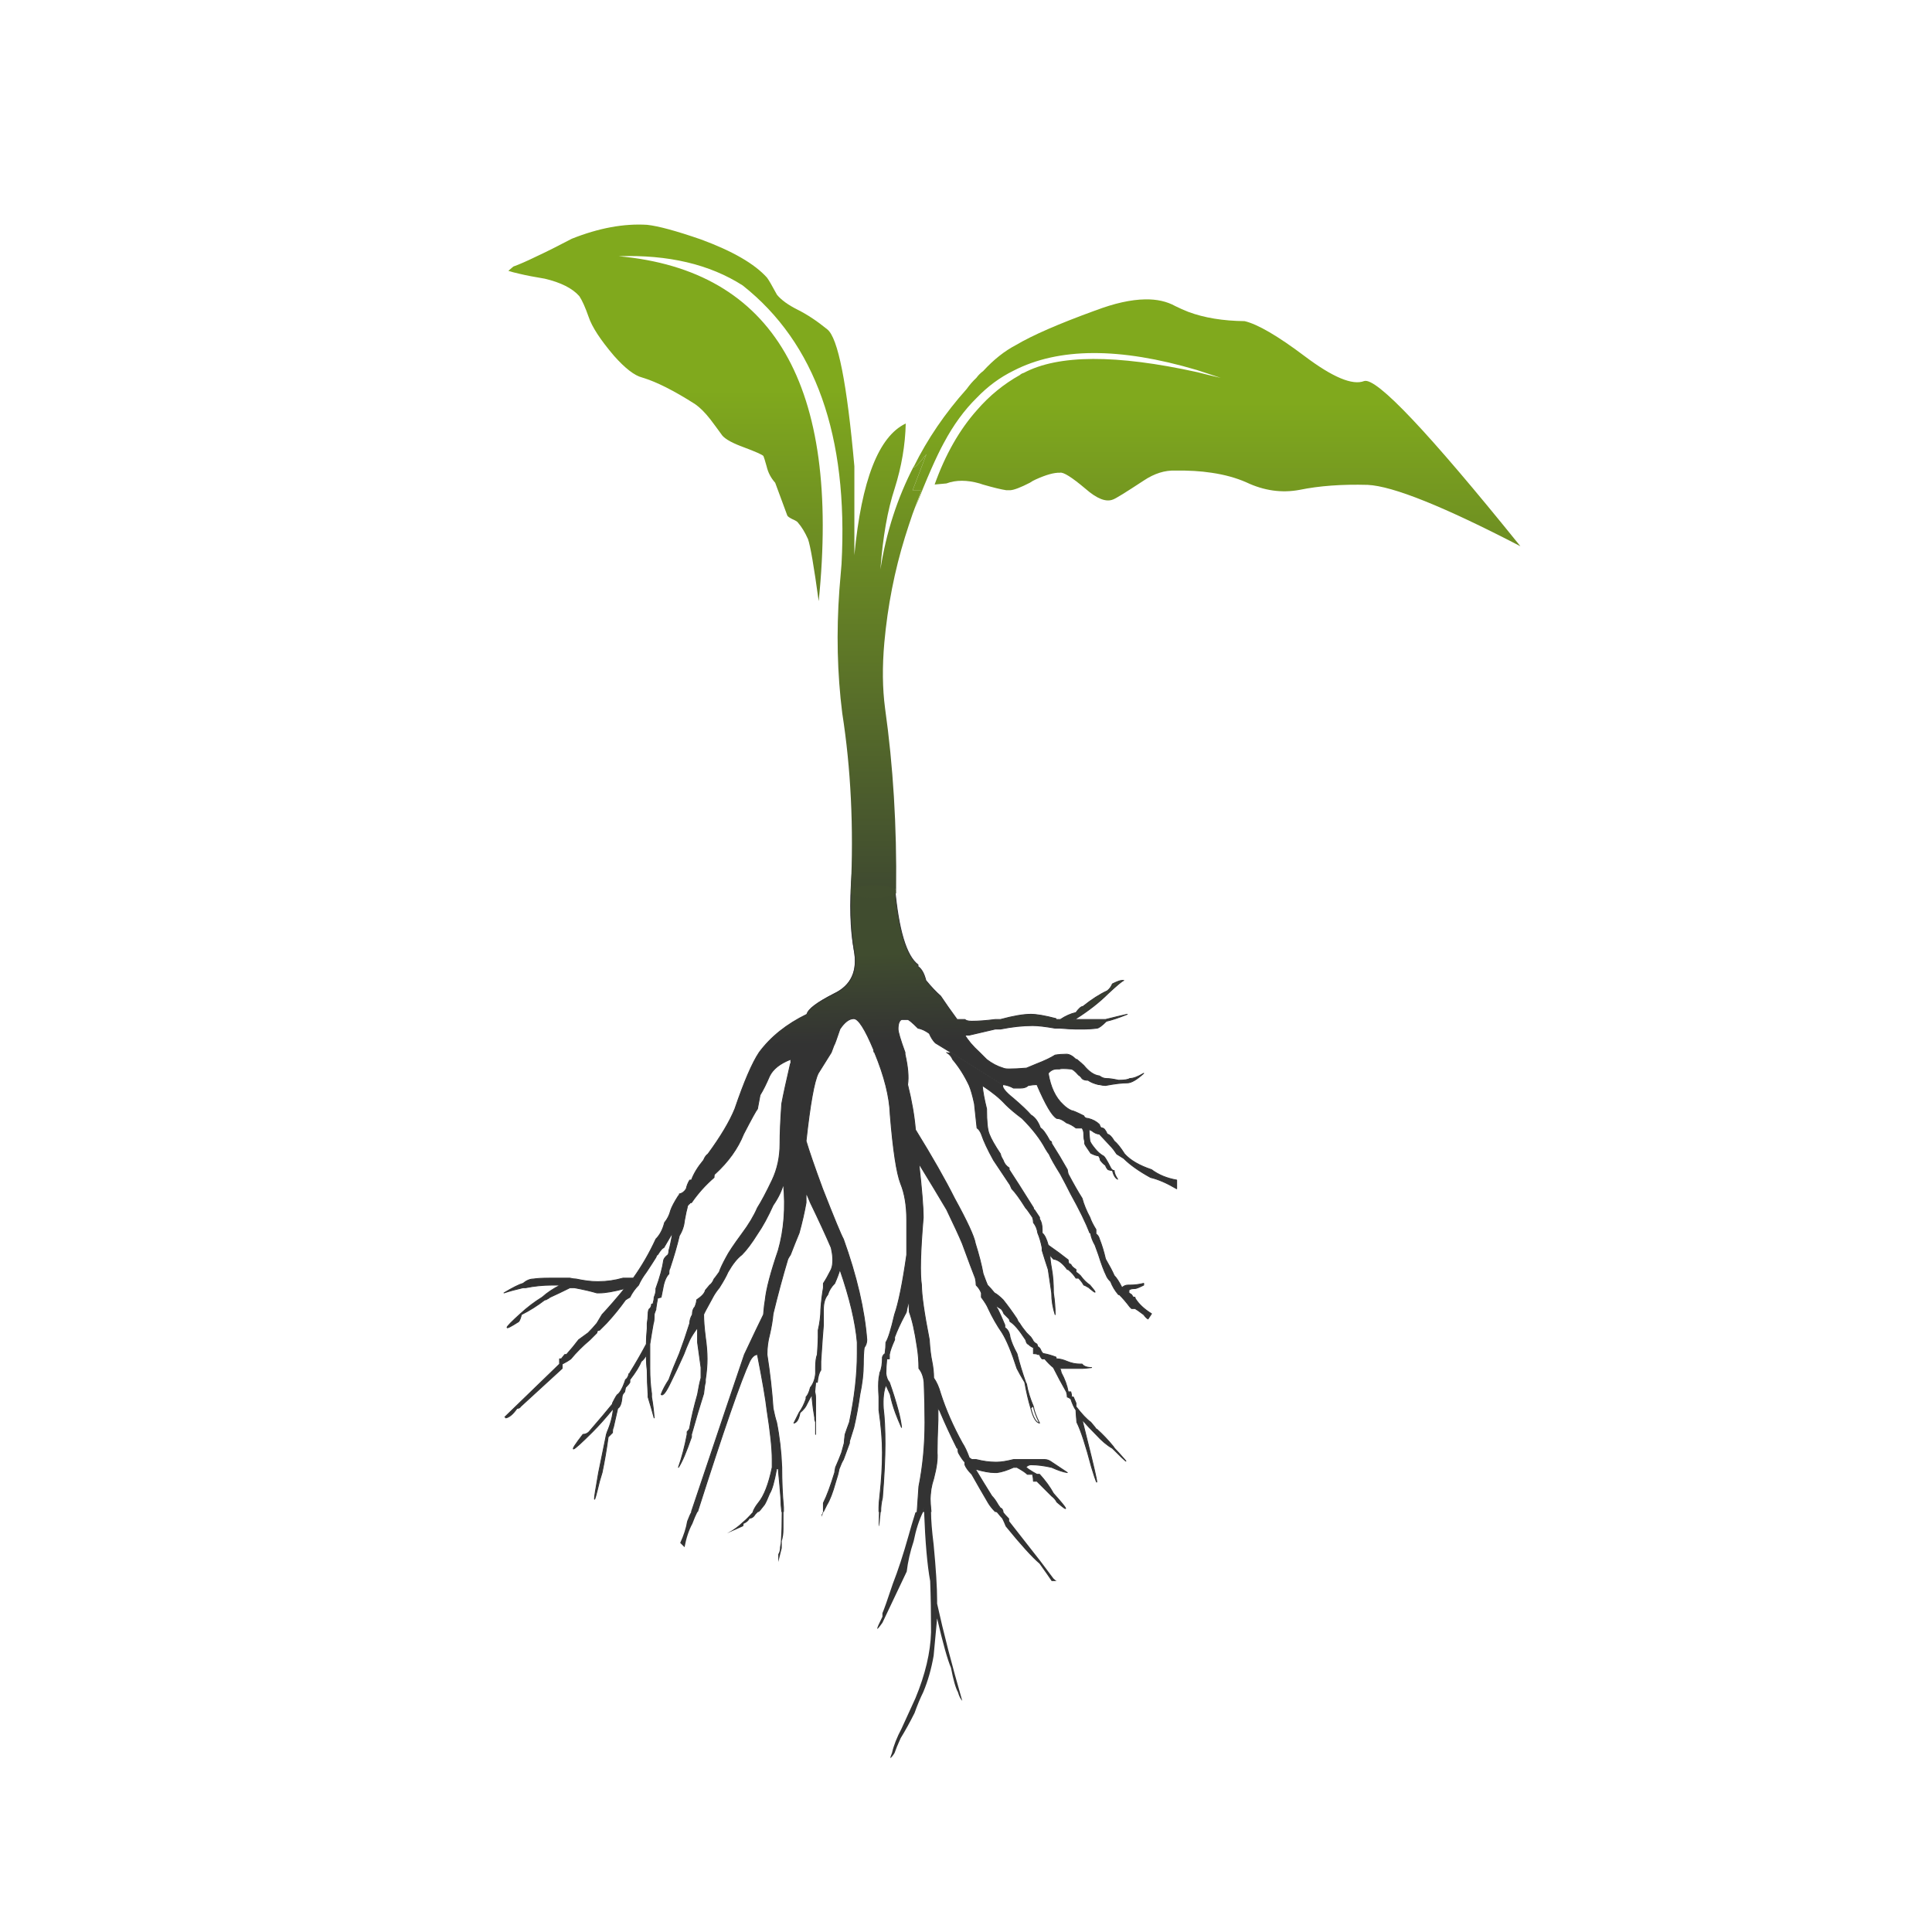 
<svg xmlns="http://www.w3.org/2000/svg" version="1.1" xmlns:xlink="http://www.w3.org/1999/xlink" preserveAspectRatio="none" x="0px" y="0px" width="200px" height="200px" viewBox="0 0 200 200">
<defs>
<linearGradient id="Gradient_1" gradientUnits="userSpaceOnUse" x1="35.938" y1="43.337" x2="36.362" y2="59.363" spreadMethod="pad">
<stop  offset="0%" stop-color="#404C2F"/>

<stop  offset="31.765%" stop-color="#333333"/>
</linearGradient>

<linearGradient id="Gradient_2" gradientUnits="userSpaceOnUse" x1="71.05" y1="-0.025" x2="71.05" y2="107.425" spreadMethod="pad">
<stop  offset="21.569%" stop-color="#80A91D"/>

<stop  offset="100%" stop-color="#323734"/>
</linearGradient>

<linearGradient id="Gradient_3" gradientUnits="userSpaceOnUse" x1="70.85" y1="1.725" x2="70.85" y2="109.175" spreadMethod="pad">
<stop  offset="21.569%" stop-color="#80A91D"/>

<stop  offset="100%" stop-color="#323734"/>
</linearGradient>

<g id="Symbol_6_copy_0_Layer1_0_FILL">
<path fill="url(#Gradient_1)" stroke="none" d="
M 41.3 47.1
L 41.25 47.1
Q 40.7 46.35 40.3 45.75 39.9 45.4 39.45 44.85 39.3 44.25 39 44.05
L 39 43.95
Q 37.983 43.19 37.65 39.45
L 35.2 38.7
Q 34.993 41.296 35.3 43.1 35.656 44.901 34.15 45.6 32.701 46.355 32.6 46.8 30.85 47.65 29.85 49 29.25 49.9 28.45 52.25 28 53.35 26.9 54.85 26.75 54.95 26.65 55.2 26.15 55.8 25.95 56.35
L 25.85 56.35
Q 25.7 56.6 25.65 56.85 25.5 57.1 25.25 57.15 25.25 57.25 25.2 57.25 24.85 57.8 24.75 58.1 24.65 58.5 24.4 58.8 24.25 59.4 23.9 59.75 23.35 60.95 22.6 62
L 22.9 62.4
Q 23.05 62.05 23.35 61.65 23.65 61.2 23.9 60.8 23.95 60.65 24 60.65 24.25 60.25 24.35 60.25 24.65 59.75 24.85 59.4 24.85 59.55 24.75 60 24.7 60.25 24.65 60.4 24.65 60.55 24.6 60.65 24.4 60.8 24.35 60.95 24.25 61.65 23.9 62.6
L 23.9 62.7
Q 23.9 62.85 23.8 63.1 23.8 63.25 23.75 63.4 23.75 63.5 23.65 63.5 23.65 63.65 23.55 63.75 23.45 63.8 23.45 64.1 23.45 64.3 23.4 64.6 23.4 64.7 23.4 64.9 23.35 65.4 23.35 65.8 22.9 66.65 22.4 67.45 22.4 67.5 22.35 67.5 22.3 67.75 22.15 67.85
L 22.1 68
Q 21.9 68.55 21.7 68.7 21.65 68.7 21.4 69.2
L 21.4 69.25
Q 21 69.75 20.05 70.85 19.9 71 19.7 71 18.35 72.75 20.25 70.85 20.8 70.3 21.45 69.5 21.4 70.15 21.1 70.85
L 21.05 71
Q 20.8 72.25 20.6 73.2 20.1 76 20.65 73.7 20.7 73.55 20.8 73.2 21 72.25 21.15 71.15 21.3 71 21.4 70.9
L 21.4 70.85
Q 21.4 70.7 21.45 70.6 21.55 70.15 21.7 69.5 21.9 69.4 21.95 68.85 21.95 68.7 22.1 68.55
L 22.15 68.3
Q 22.35 68.1 22.4 68
L 22.4 67.85
Q 22.9 67.2 23.05 66.8 23.25 66.65 23.35 66.4 23.35 66.95 23.4 67.3 23.4 68 23.45 68.7
L 23.45 68.85
Q 23.65 69.5 23.8 70.05 23.75 69.4 23.65 68.85
L 23.65 68.65
Q 23.55 68 23.55 67.2 23.55 66.55 23.55 66
L 23.55 65.8
Q 23.65 65.15 23.75 64.6 23.8 64.5 23.8 64.1 23.8 64.05 23.9 63.8
L 23.9 63.75
Q 23.95 63.4 24 63.15
L 24.2 63.1
Q 24.25 62.85 24.3 62.6 24.4 62 24.65 61.75 24.65 61.5 24.7 61.45 25.05 60.4 25.25 59.55 25.5 59.15 25.55 58.65 25.65 58.1 25.7 57.95 25.7 57.8 25.85 57.7 25.85 57.65 25.95 57.65 26.5 56.85 27.25 56.2 27.25 56 27.3 56 28.45 54.95 28.95 53.7 29.65 52.35 29.75 52.25 29.8 51.95 29.9 51.45 30.15 51.05 30.45 50.35 30.75 49.75 31.65 49.4
L 31.65 49.65
Q 31.3 51.15 31.15 51.95 31.05 53.35 31.05 54.25 31.05 55.4 30.6 56.35 30.1 57.4 29.75 57.95 29.45 58.65 28.85 59.45 28.15 60.4 27.95 60.8 27.65 61.35 27.55 61.65 27.3 62 27.25 62.05 27.15 62.3 27 62.4
L 26.75 62.7
Q 26.7 62.95 26.25 63.25 26.25 63.4 26.15 63.65 26 63.8 26 64.1 25.85 64.35 25.85 64.6 25.55 65.55 25.25 66.35 24.9 67.15 24.65 67.85 24.35 68.3 24.2 68.7 24.35 68.85 24.75 68 25.1 67.3 25.5 66.4 25.65 66 25.85 65.55 26 65.25 26.3 64.85
L 26.3 65.7
Q 26.4 66.4 26.5 67.15 26.5 67.3 26.5 67.75 26.4 68.1 26.3 68.7 26 69.75 25.85 70.6 25.85 70.7 25.7 70.85 25.7 70.9 25.7 71 25.5 72.05 25.2 72.9 25.5 72.45 25.95 71.15
L 25.95 71
Q 26.3 69.75 26.65 68.65 26.7 68.15 26.75 68
L 26.75 67.85
Q 26.85 67.2 26.85 66.65 26.85 66.1 26.75 65.4 26.65 64.6 26.65 64.1 26.65 64.05 27.15 63.15 27.3 62.85 27.55 62.55 27.9 62 28.05 61.65 28.45 60.95 28.85 60.65 29.25 60.25 29.75 59.45 30.2 58.8 30.65 57.8 31.1 57.15 31.25 56.55 31.45 58.65 30.95 60.4 30.3 62.3 30.2 63.25 30.15 63.5 30.1 64.1 29.8 64.7 29 66.4 28.45 68 25.95 75.45 25.85 75.6 25.7 76 25.6 76.6 25.3 77.25
L 25.55 77.5
Q 25.7 76.7 26 76.15 26.15 75.75 26.3 75.45 28.55 68.4 29.3 66.8 29.5 66.4 29.75 66.4 30.2 68.7 30.3 69.6 30.6 71.5 30.6 72.45 30.6 72.6 30.6 72.9 30.3 74.35 29.8 74.95 29.6 75.2 29.5 75.45 29.15 75.85 28.9 76.05 28.55 76.4 28 76.7
L 28.9 76.3
Q 28.95 76.3 28.95 76.15 29.2 76.05 29.3 75.85 29.5 75.85 29.65 75.6 29.75 75.5 29.8 75.45 29.85 75.45 30.15 75.05 30.25 74.9 30.45 74.4 30.65 74.1 30.85 73
L 30.95 73
Q 31.05 74 31.1 74.7 31.1 75.05 31.15 75.45 31.15 76.4 31.1 77.15 31.1 77.25 31.05 77.5 31.05 77.75 30.95 77.9
L 30.95 78.35
Q 31.1 77.75 31.15 77.55 31.15 77.35 31.15 77.15 31.25 76.85 31.25 76.45 31.25 76 31.25 75.45 31.25 75.25 31.25 75.2 31.15 74.1 31.15 72.9 31.1 71.55 30.85 70.3 30.75 70 30.65 69.5 30.55 68 30.3 66.4 30.3 65.8 30.45 65.25 30.6 64.6 30.65 64.05 31.05 62.4 31.5 60.9 31.55 60.8 31.65 60.65 31.9 60 32.15 59.4 32.4 58.5 32.55 57.65 32.55 57.15 32.55 57.1 32.6 57.15 32.8 57.65 33.55 59.2 34 60.25 34.15 60.9 34.05 61.35
L 34 61.5
Q 33.75 62 33.55 62.3 33.55 62.4 33.55 62.55 33.45 63.1 33.4 63.8 33.4 64.35 33.25 65 33.25 65.25 33.25 65.4 33.25 65.7 33.2 66.4 33.1 66.65 33.1 67.15
L 33.1 67.2
Q 33.1 67.45 33.1 67.5 33.05 68 32.8 68.3 32.7 68.7 32.55 68.85
L 32.55 68.95
Q 32.4 69.4 32.15 69.75 31.95 70.15 31.85 70.35 32.1 70.3 32.2 69.75 32.5 69.5 32.6 69.25 32.8 68.85 32.9 68.7 32.9 68.85 32.9 68.95 32.95 69.5 33.05 70.05
L 33.05 70.15 33.1 70.3
Q 33.1 70.15 33.1 70 33.1 69.5 33.1 68.95 33.1 68.7 33.05 68.55 33.1 68.1 33.1 68
L 33.2 68
Q 33.25 67.5 33.4 67.3 33.4 67.2 33.4 66.95
L 33.4 66.8
Q 33.5 65.25 33.55 64.7
L 33.55 64.6
Q 33.55 64.5 33.55 64.3 33.55 64.05 33.55 63.8 33.55 63.25 33.8 62.95 33.9 62.6 34.2 62.3 34.4 61.85 34.5 61.5 35.35 63.95 35.5 65.7 35.5 65.95 35.5 66.35 35.5 68.15 35.05 70.3 34.9 70.7 34.8 71 34.75 71.4 34.75 71.5 34.7 71.7 34.6 72.05 34.45 72.45 34.25 72.9 34.2 73.15 34.2 73.2 33.85 74.35 33.55 74.95 33.55 75.25 33.55 75.45
L 33.75 75.05
Q 34 74.65 34.25 73.75 34.4 73.3 34.45 73 34.6 72.6 34.7 72.45 34.85 72.05 35.05 71.5
L 35.05 71.4 35.3 70.6
Q 35.5 69.75 35.65 68.7 35.85 67.75 35.85 66.95 35.85 66.35 35.9 66 36.05 65.8 36.05 65.55 35.85 62.95 34.7 59.75 34.5 59.4 33.5 56.85 32.8 54.95 32.55 54.1 32.9 50.9 33.25 50.2 33.6 49.65 34 49 34.05 48.85 34.15 48.6 34.2 48.55 34.5 47.65 34.9 47.05 35.3 47.05 35.7 47.05 36.45 48.85 36.45 49 36.5 49 37.35 51.05 37.4 52.6 37.65 55.65 38 56.55 38.35 57.4 38.35 58.65 38.35 60 38.35 60.65 38 63.1 37.65 64.1 37.35 65.4 37.15 65.7 37.15 66 37.1 66.35 37 66.4 36.95 66.55 36.95 67.15 36.8 67.45 36.8 67.5 36.75 67.75 36.7 68.15 36.75 68.85 36.75 69.4 36.75 69.6 36.95 71 36.95 72.05 36.95 73.2 36.8 74.55 36.75 74.95 36.75 75.2 36.75 75.25 36.75 75.45 36.7 77.15 36.85 75.45 36.85 75.05 36.95 74.65 37.1 72.75 37.1 71.55 37.1 70.3 37 69.5 36.95 68.65 37.15 68.15
L 37.4 68.7
Q 37.5 69.2 37.7 69.75 37.85 70.15 38.05 70.6 38 70.15 37.85 69.6 37.65 68.85 37.35 68 37.2 67.85 37.15 67.5 37.15 67.15 37.2 66.65
L 37.35 66.65
Q 37.35 66.55 37.35 66.4 37.4 66.1 37.65 65.55
L 37.65 65.4
Q 37.85 64.85 38.25 64.1 38.35 63.95 38.35 63.8 38.4 63.65 38.45 63.25 38.5 63.75 38.5 63.95 38.75 64.6 38.95 65.95 39.05 66.55 39.05 67.2 39.3 67.5 39.35 68 39.4 69.2 39.4 70.3 39.4 72.25 39.05 74 39 74.7 38.95 75.45
L 38.85 75.5
Q 38.6 76.3 38.45 76.85 38 78.45 37.55 79.6 37.1 80.95 36.95 81.3
L 36.95 81.5
Q 36.35 82.7 36.95 81.85
L 38.35 78.9
Q 38.45 78.05 38.75 77.15 38.95 76.15 39.3 75.45 39.3 75.25 39.35 75.2 39.35 75.25 39.35 75.45 39.45 78.1 39.7 79.45 39.75 80.75 39.75 82.4 39.7 84.15 38.85 86.2 38.6 86.75 38.05 87.95 37.65 88.7 37.5 89.35 37.4 89.6 37.4 89.65 37.5 89.6 37.65 89.35 37.75 89.05 38 88.5 38.4 87.85 38.8 87.05 39.05 86.35 39.3 85.85 39.7 84.9 39.9 83.75 40 82.7 40.1 81.6 40.6 83.75 40.9 84.45 41.1 85.5 41.3 85.85 41.4 86.2 41.55 86.35 40.65 83.25 40.1 80.75
L 40.1 80.55
Q 40.1 79.45 39.9 77.35 39.75 76.15 39.75 75.45 39.7 74.95 39.7 74.7 39.7 74.55 39.75 74.15 39.8 73.85 39.9 73.55 40.15 72.6 40.1 72.05 40.1 71.4 40.15 70.15 40.15 69.75 40.15 69.5 40.25 69.6 40.3 69.75 40.7 70.7 41.25 71.8
L 41.3 71.8
Q 41.3 72.05 41.35 72.1 41.55 72.45 41.7 72.6
L 41.7 72.75
Q 41.8 73 42.1 73.3 42.55 74.1 43.05 74.95 43.2 75.2 43.45 75.45
L 43.55 75.5
Q 43.75 75.75 43.85 75.85 43.95 76.05 44.05 76.3 45.35 77.9 46 78.45 46.5 79.15 46.7 79.45
L 47 79.45
Q 46.949 79.449 46.8 79.3 46.35 78.7 46.05 78.3 45.15 77.15 44.25 76
L 44.25 75.85
Q 44 75.6 43.9 75.45 43.85 75.25 43.75 75.25 43.6 75.05 43.55 74.95 43.4 74.7 43.25 74.55 42.75 73.75 42.3 73 43 73.2 43.4 73.2 43.45 73.2 43.55 73.2 43.95 73.15 44.5 72.9 44.65 72.9 44.7 72.9 45.15 73.15 45.3 73.3 45.35 73.3 45.6 73.3 45.65 73.55 45.65 73.7 45.7 73.7 45.85 73.7 46.25 74.1 46.7 74.55 46.9 74.7 47 74.9 48.1 75.85 46.8 74.4 46.5 73.85 46 73.3 45.9 73.3 45.85 73.3 45.65 73.2 45.35 73 45.25 72.9 45.2 72.9 45.35 72.75 45.5 72.75 46.05 72.75 46.7 72.9 47.25 73.15 47.6 73.2 47.15 72.9 46.7 72.6 46.5 72.45 46.3 72.45 46.05 72.45 45.65 72.45 45.6 72.45 45.5 72.45 45.2 72.45 44.7 72.45 44.65 72.45 44.5 72.45 43.9 72.6 43.55 72.6
L 43.45 72.6
Q 42.95 72.6 42.35 72.45 42.25 72.45 42.1 72.45
L 41.95 72.35
Q 41.75 71.8 41.55 71.5 40.75 70.05 40.3 68.65 40.15 68.1 39.9 67.75 39.9 67.3 39.8 66.8 39.7 66.35 39.65 65.55 39.2 63.25 39.2 62.4 39.05 61.45 39.3 58.5 39.3 57.65 39.05 55.4 40 56.95 40.65 58.05 41.3 59.4 41.55 60 42.1 61.5 42.3 62 42.35 62.2 42.35 62.4 42.55 62.6 42.65 62.85 42.65 62.95 42.65 63.1 42.95 63.5 43.05 63.75 43.4 64.5 43.85 65.15 44.25 65.8 44.7 67.2 44.85 67.5 45.15 68 45.3 68.85 45.5 69.5
L 45.65 69.4
Q 45.35 68.7 45.25 68.1
L 45.2 68
Q 44.9 67.15 44.7 66.35 44.4 65.8 44.3 65.4 44.25 65 44 64.85
L 44 64.7
Q 43.75 64.1 43.6 63.8 43.55 63.75 43.45 63.5 43.55 63.65 43.75 63.75 43.85 63.8 43.95 64.05 44 64.1 44.25 64.35
L 44.3 64.5
Q 44.65 64.7 45.2 65.55
L 45.25 65.7
Q 45.3 65.8 45.35 65.8 45.5 65.95 45.65 66
L 45.65 66.35
Q 45.85 66.35 45.9 66.4
L 46 66.4
Q 46.05 66.55 46.15 66.65 46.25 66.65 46.3 66.65 46.55 66.95 46.8 67.15 47.15 67.85 47.55 68.55 47.6 68.7 47.6 68.85 47.65 68.85 47.8 68.95 47.95 69.4 48.1 69.6 48.1 69.75 48.15 70.3 48.5 71 49 72.9 49.8 75.5 48.45 70.15 48.85 70.6 49.25 71 49.75 71.55 50.2 71.8 51.55 73.15 50.55 72.05 50.3 71.8 50.25 71.7 49.8 71.15 49.3 70.7 49.25 70.7 49.2 70.6 49 70.35 48.95 70.3 48.6 70.05 48.1 69.4
L 48.1 69.2
Q 48 68.95 47.95 68.85
L 47.85 68.85
Q 47.85 68.7 47.8 68.55
L 47.65 68.55
Q 47.55 68 47.25 67.45 47.2 67.201 47.15 67.2 47.251 67.2 47.6 67.2 47.95 67.2 48.35 67.2
L 48.45 67.2
Q 48.6 67.2 49 67.15 48.6 67.15 48.45 66.95
L 48.35 66.95
Q 47.95 66.95 47.6 66.8 47.25 66.65 47 66.65 46.95 66.65 46.95 66.55 46.55 66.4 46.25 66.35 46.15 66.35 46.05 66.1 46 66 45.9 65.95
L 45.85 65.8
Q 45.65 65.7 45.6 65.55
L 45.5 65.4
Q 45.35 65.25 45.25 65.15 45 64.85 44.85 64.6 44.75 64.5 44.7 64.35 44.3 63.75 43.9 63.25 43.6 62.95 43.4 62.85 43.2 62.6 43 62.4 42.95 62.3 42.75 61.75 42.6 60.95 42.3 60 42.2 59.4 41.1 57.4 40.3 55.8 38.85 53.45 38.75 52.25 38.4 50.85 38.5 50.2 38.25 49.1
L 38.25 49
Q 37.85 47.9 37.85 47.65 37.85 47.2 38.05 47.1 38.25 47.1 38.4 47.1 38.5 47.1 39 47.6 39.3 47.65 39.65 47.9 39.8 48.25 40 48.45
L 40.9 49 43.85 50.85 43.9 50.85
Q 44.25 50.9 44.5 51.05 44.75 51.05 44.9 51.05 45.2 51.05 45.35 50.9 45.65 50.85 45.85 50.85 46.6 52.6 47 52.8 47.25 52.8 47.55 53.05 47.85 53.15 48.1 53.35 48.35 53.35 48.45 53.35 48.55 53.5 48.55 53.7 48.55 54 48.6 54.1
L 48.6 54.25
Q 48.6 54.3 48.95 54.8 49.25 54.95 49.4 54.95 49.5 55.1 49.5 55.2 49.65 55.4 49.8 55.5 49.85 55.65 49.95 55.75 50.1 55.8 50.2 55.8 50.3 56.2 50.5 56.3 50.3 56 50.3 55.8
L 50.25 55.8
Q 50.15 55.75 50.1 55.65 49.75 54.95 49.65 54.95 49.4 54.8 49.2 54.55 48.95 54.25 48.9 54.1 48.85 53.75 48.85 53.45
L 48.9 53.45
Q 48.95 53.5 49 53.5 49.25 53.7 49.45 53.7 49.5 53.75 50.15 54.45 50.25 54.55 50.45 54.85 50.6 54.95 50.85 55.1 51.4 55.65 52.4 56.2 53.05 56.35 53.9 56.85
L 53.9 56.35
Q 53.05 56.2 52.45 55.75 51.4 55.4 50.9 54.85 50.55 54.3 50.3 54.1 50.1 53.75 49.9 53.7 49.75 53.35 49.6 53.35 49.5 53.35 49.45 53.15 49.2 52.9 48.8 52.8 48.6 52.8 48.55 52.65 47.95 52.35 47.85 52.35 47.6 52.25 47.35 52 46.7 51.4 46.5 50.2 46.7 49.95 47 49.95
L 47.15 49.95
Q 47.25 49.9 47.8 49.95 47.95 49.95 48.25 50.3 48.35 50.35 48.45 50.5 48.55 50.6 48.8 50.6 49 50.75 49.4 50.85
L 49.45 50.85
Q 49.65 50.9 49.8 50.9 50.6 50.75 51.05 50.75 51.4 50.75 52 50.2 51.5 50.5 51.2 50.5 51.05 50.6 50.55 50.6 50.1 50.5 49.85 50.5 49.65 50.5 49.45 50.35 49 50.3 48.55 49.75 48.45 49.65 48.15 49.4
L 48.1 49.4
Q 47.8 49.1 47.55 49.1 47.2 49.1 46.9 49.15 46.5 49.4 45.85 49.65 45.6 49.75 45.25 49.9 44.65 49.95 44.25 49.95 44 49.95 43.9 49.9 43.4 49.75 42.95 49.4 42.7 49.15 42.55 49 41.95 48.45 41.7 48
L 41.95 48
Q 43 47.75 43.45 47.65 43.6 47.65 43.75 47.65 44.75 47.45 45.6 47.45 46.05 47.45 46.9 47.6 47 47.6 47.15 47.6
L 47.2 47.6
Q 47.8 47.65 48.1 47.65 48.25 47.65 48.45 47.65 48.95 47.65 49.3 47.6 49.45 47.6 49.85 47.2 50.3 47.1 51.05 46.8 50.6 46.9 49.8 47.1 48.95 47.1 48.15 47.1
L 48.1 47.1
Q 48.006 47.1 47.85 47.1 48.006 47.097 48.1 47.05 49.2 46.35 49.95 45.6 50.7 44.9 50.85 44.85
L 50.75 44.85
Q 50.6 44.85 50.2 45.05 50.1 45.3 49.9 45.45 49.25 45.75 48.5 46.35 48.35 46.35 48.1 46.7 47.65 46.8 47.2 47.1
L 47.15 47.1
Q 47 47.1 46.95 47.1
L 46.95 47.05
Q 46 46.8 45.5 46.8 44.85 46.8 43.75 47.1
L 43.45 47.1
Q 42.65 47.2 42.1 47.2 41.8 47.2 41.7 47.1 41.4 47.1 41.3 47.1 Z"/>

<path fill="#333333" stroke="none" d="
M 33.5 75.5
Q 33.5 75.6 33.45 75.6
L 33.45 75.75 33.55 75.45 33.5 75.5
M 22.15 62
Q 22.1 62 22 62 21.3 62.2 20.6 62.2
L 20.5 62.2
Q 20 62.2 19.3 62.05 19.15 62.05 18.95 62 18.35 62 17.75 62 17.15 62 16.85 62.05 16.55 62.05 16.25 62.3 15.9 62.4 15.15 62.85 15.6 62.7 16.25 62.55
L 16.4 62.55
Q 17.15 62.4 17.9 62.4 18.05 62.4 18.4 62.4 17.8 62.7 17.35 63.1 16.7 63.5 16.1 64.05 14.6 65.4 16 64.5 16.1 64.35 16.15 64.1 16.85 63.75 17.5 63.25
L 17.55 63.25
Q 17.75 63.15 17.8 63.1 18.35 62.85 18.95 62.55
L 19 62.55
Q 19.15 62.55 19.2 62.55 20 62.7 20.5 62.85 20.6 62.85 20.65 62.85 21.15 62.85 22.1 62.6 21.45 63.4 20.8 64.1 20.65 64.35 20.5 64.6 20.25 64.9 20 65.15
L 19.45 65.55
Q 19.15 65.95 18.75 66.4
L 18.65 66.4 18.45 66.65 18.4 66.65 18.35 66.95 15.2 70
Q 15.2 70.05 15.25 70.05 15.55 70 15.9 69.5 16.05 69.5 16.1 69.4
L 18.5 67.2 18.5 66.95
Q 18.8 66.8 19 66.65 19.45 66.1 20.1 65.55 20.25 65.4 20.5 65.15 20.5 65 20.65 65 20.8 64.85 21.05 64.6 21.65 63.95 22.15 63.25 22.3 63.15 22.4 63.1 22.6 62.7 22.9 62.4
L 22.6 62 22.15 62
M 40.9 49
L 40.65 49
Q 40.9 49.15 41 49.4 41.55 50.05 41.95 50.9 42.1 51.25 42.25 51.95 42.35 52.9 42.4 53.35 42.55 53.45 42.65 53.7 42.85 54.3 43.35 55.2 43.75 55.8 44.25 56.55 44.3 56.6 44.4 56.85 44.7 57.15 45.2 57.95 45.3 58.05 45.6 58.5 45.65 58.65 45.65 58.8 45.85 59.05 45.9 59.4 46.05 59.75 46.15 60.25
L 46.15 60.4
Q 46.3 60.9 46.5 61.5 46.6 62.2 46.7 62.85 46.7 63.5 46.9 64.1 46.9 63.5 46.8 62.85 46.8 62.05 46.7 61.5 46.6 60.95 46.6 60.65 46.7 60.8 46.8 60.9 47.2 60.95 47.6 61.5
L 47.65 61.5
Q 47.95 61.75 48.1 62 48.15 62 48.25 62 48.45 62.2 48.55 62.4 48.6 62.4 48.85 62.55
L 48.9 62.6
Q 49.5 63.1 48.9 62.4 48.6 62.2 48.35 61.85 48.25 61.75 48.1 61.65
L 48.1 61.5
Q 47.85 61.35 47.8 61.2 47.65 61.2 47.65 60.95 47.15 60.55 46.5 60.1 46.35 59.55 46.15 59.4
L 46.15 59.2
Q 46.15 58.8 46 58.6
L 46 58.5
Q 45.9 58.35 45.7 58.05 45.65 58.05 45.65 57.95 44.65 56.35 44.25 55.75
L 44.25 55.65
Q 44 55.5 43.9 55.2 43.75 54.95 43.75 54.85 43.25 54.1 43.1 53.7 42.95 53.35 42.95 52.25 42.75 51.45 42.7 50.9 43.55 51.45 44.05 52 44.4 52.35 45 52.8 45.9 53.7 46.35 54.55 46.5 54.8 46.55 54.85 46.7 55.2 47.2 56 47.5 56.55 47.8 57.15 48.55 58.5 48.9 59.4
L 48.95 59.4 48.95 59.45
Q 49 59.75 49.2 60.1 49.25 60.25 49.4 60.65 49.65 61.45 49.85 61.85 49.9 62 50.1 62.2 50.25 62.6 50.55 62.95
L 50.6 62.95
Q 50.9 63.25 51.2 63.65
L 51.3 63.75
Q 51.4 63.75 51.5 63.75 51.6 63.8 52 64.1 52.15 64.3 52.25 64.35
L 52.45 64.05
Q 51.8 63.65 51.5 63.15
L 51.5 63.1 51.4 63.1 51.3 62.95 51.15 62.85 51.15 62.7
Q 51.2 62.6 51.5 62.6 51.6 62.6 52 62.4
L 52 62.3
Q 51.6 62.4 51.2 62.4 51.15 62.4 51.1 62.4 50.9 62.4 50.75 62.55 50.5 62.05 50.3 61.85 50.15 61.5 49.8 60.9 49.65 60.25 49.45 59.75 49.4 59.55 49.25 59.45 49.25 59.4 49.25 59.2 49 58.8 48.9 58.5 48.6 57.95 48.45 57.4 48.1 56.85 47.65 56 47.6 55.8 47.6 55.75 47.15 54.95 46.7 54.25 46.7 54.1 46.6 54.1 46.25 53.45 46.05 53.35 45.85 52.8 45.5 52.6 45.2 52.25 44.5 51.65 43.75 51.05 43.9 50.85
L 43.85 50.85 40.9 49 Z"/>
</g>

<g id="Kopie_van_Symbool_1_0_Layer0_0_FILL">
<path fill="#414D2F" stroke="none" d="
M 48 93.7
Q 48.191 93.942 48.85 94.15 49.85 94.4 51.2 94.4 52.6 94.4 53.55 94.15 54.112 93.972 54.35 93.75 54.354 93.509 54.35 93.25 54.131 93.053 53.55 92.9 52.6 92.6 51.2 92.6 49.85 92.6 48.85 92.9 48.238 93.061 48 93.25 48.011 93.482 48 93.7 Z"/>

<path fill="url(#Gradient_2)" stroke="none" d="
M 44.7 14.7
Q 42.55 12.95 40.55 11.95 38.55 10.95 37.65 9.85 36.6 7.9 36.25 7.45 33.65 4.55 27 2.1 21.8 0.3 19.45 0.05 14.55 -0.25 8.9 2 5.95 3.55 3.9 4.5 1.95 5.45 0.7 5.9
L 0 6.5
Q 0.6 6.7 1.5 6.9 2.95 7.25 5.1 7.6 8.5 8.4 9.95 10.05 10.55 10.95 11.25 12.95 11.95 15.05 14.8 18.4 17.15 21.05 18.75 21.45 21.75 22.35 26.2 25.2 27.2 25.9 28.3 27.3 28.95 28.15 30 29.6 30.7 30.4 33.05 31.25 35.45 32.15 35.75 32.45 35.85 32.65 36.2 33.9 36.5 35.2 37.4 36.2
L 39.1 40.8
Q 39.2 41 39.8 41.3 40.5 41.6 40.6 41.8 41.35 42.65 42 44.1 42.5 45.5 43.5 52.8 48.1 7.4 15.45 4.45 25.9 4.1 32.85 8.55 48.15 20.65 46.7 47.6 46.55 49.35 46.4 51.2 45.75 60.15 46.8 68.5 48.62 80.144 48 93.25 48.238 93.061 48.85 92.9 49.85 92.6 51.2 92.6 52.6 92.6 53.55 92.9 54.131 93.053 54.35 93.25 54.508 79.928 52.8 67.8 52.25 63.65 52.7 58.6 53.4 50.9 55.6 43.8 56.11 42.17 56.65 40.6 57.268 38.908 57.9 37.3
L 56.65 37.3 58.6 32.2
Q 56.749 34.53 56.85 33.9
L 56.85 33.85
Q 53.367 40.556 52.15 48.35 52.65 41.55 54.15 37 55.6 32.4 55.7 27.9 50 30.6 48.5 46.35
L 48.5 33.9
Q 46.95 16.45 44.7 14.7 Z"/>

<path fill="url(#Gradient_3)" stroke="none" d="
M 119.95 21.95
Q 117.5 22.9 111.6 18.45 105.95 14.2 103.2 13.55 98.65 13.5 95.3 12.25 94.3 11.85 93.5 11.45 91.7 10.45 89.25 10.5 86.25 10.55 82.3 12.05 82.2 12.1 82.15 12.1 74.6 14.85 71.15 16.9 68.75 18.15 66.55 20.55 66 20.95 65.6 21.5 64.85 22.2 64.25 23.05 59.71 28.121 56.85 33.9 56.749 34.53 58.6 32.2
L 56.65 37.3 57.9 37.3 57 39.8
Q 59.499 33.42 61.05 30.6 63.05 26.85 65.65 24.3 67.95 21.9 70.8 20.5 80.3 15.6 96.5 20.4 98.05 20.9 99.85 21.5 98.1 21.1 96.55 20.7 79.5 16.95 72.25 20.8 71.9 20.9 71.7 21.1 68.3 23 65.7 26 62 30.15 59.75 36.45
L 61.4 36.3
Q 63.4 35.55 66.05 36.3 66.25 36.35 66.5 36.45 68.75 37.1 69.8 37.25 70.15 37.25 70.35 37.25 71.15 37.2 73.1 36.2 73.45 35.95 73.9 35.75 76.1 34.75 77.3 34.8 78 34.6 80.9 37.05 83.3 39.15 84.75 38.55 85.25 38.4 89.05 35.9 91.3 34.4 93.5 34.5 96.25 34.45 98.55 34.8 101.3 35.2 103.45 36.15 107.15 37.9 110.9 37.2 115.05 36.35 120.45 36.5 125.75 36.75 141.85 45.1 122.5 21.1 119.95 21.95 Z"/>
</g>

<path id="Symbol_6_copy_0_Layer1_0_1_STROKES" stroke="#333333" stroke-width="0.05" stroke-linejoin="round" stroke-linecap="round" fill="none" d="
M 43.9 50.85
Q 44.25 50.9 44.5 51.05 44.75 51.05 44.9 51.05 45.2 51.05 45.35 50.9 45.65 50.85 45.85 50.85 46.6 52.6 47 52.8 47.25 52.8 47.55 53.05 47.85 53.15 48.1 53.35 48.35 53.35 48.45 53.35 48.55 53.5 48.55 53.7 48.55 54 48.6 54.1
L 48.6 54.25
Q 48.6 54.3 48.95 54.8 49.25 54.95 49.4 54.95 49.5 55.1 49.5 55.2 49.65 55.4 49.8 55.5 49.85 55.65 49.95 55.75 50.1 55.8 50.2 55.8 50.3 56.2 50.5 56.3 50.3 56 50.3 55.8
L 50.25 55.8
Q 50.15 55.75 50.1 55.65 49.75 54.95 49.65 54.95 49.4 54.8 49.2 54.55 48.95 54.25 48.9 54.1 48.85 53.75 48.85 53.45
L 48.9 53.45
Q 48.95 53.5 49 53.5 49.25 53.7 49.45 53.7 49.5 53.75 50.15 54.45 50.25 54.55 50.45 54.85 50.6 54.95 50.85 55.1 51.4 55.65 52.4 56.2 53.05 56.35 53.9 56.85
L 53.9 56.35
Q 53.05 56.2 52.45 55.75 51.4 55.4 50.9 54.85 50.55 54.3 50.3 54.1 50.1 53.75 49.9 53.7 49.75 53.35 49.6 53.35 49.5 53.35 49.45 53.15 49.2 52.9 48.8 52.8 48.6 52.8 48.55 52.65 47.95 52.35 47.85 52.35 47.6 52.25 47.35 52 46.7 51.4 46.5 50.2 46.7 49.95 47 49.95
L 47.15 49.95
Q 47.25 49.9 47.8 49.95 47.95 49.95 48.25 50.3 48.35 50.35 48.45 50.5 48.55 50.6 48.8 50.6 49 50.75 49.4 50.85
L 49.45 50.85
Q 49.65 50.9 49.8 50.9 50.6 50.75 51.05 50.75 51.4 50.75 52 50.2 51.5 50.5 51.2 50.5 51.05 50.6 50.55 50.6 50.1 50.5 49.85 50.5 49.65 50.5 49.45 50.35 49 50.3 48.55 49.75 48.45 49.65 48.15 49.4
L 48.1 49.4
Q 47.8 49.1 47.55 49.1 47.2 49.1 46.9 49.15 46.5 49.4 45.85 49.65 45.6 49.75 45.25 49.9 44.65 49.95 44.25 49.95 44 49.95 43.9 49.9 43.4 49.75 42.95 49.4 42.7 49.15 42.55 49 41.95 48.45 41.7 48
L 41.95 48
Q 43 47.75 43.45 47.65 43.6 47.65 43.75 47.65 44.75 47.45 45.6 47.45 46.05 47.45 46.9 47.6 47 47.6 47.15 47.6
L 47.2 47.6
Q 47.8 47.65 48.1 47.65 48.25 47.65 48.45 47.65 48.95 47.65 49.3 47.6 49.45 47.6 49.85 47.2 50.3 47.1 51.05 46.8 50.6 46.9 49.8 47.1 48.95 47.1 48.15 47.1
L 48.1 47.1
Q 48.006 47.1 47.875 47.1 48.006 47.097 48.1 47.05 49.2 46.35 49.95 45.6 50.7 44.9 50.85 44.85
L 50.75 44.85
Q 50.6 44.85 50.2 45.05 50.1 45.3 49.9 45.45 49.25 45.75 48.5 46.35 48.35 46.35 48.1 46.7 47.65 46.8 47.2 47.1
L 47.15 47.1
Q 47 47.1 46.95 47.1
L 46.95 47.05
Q 46 46.8 45.5 46.8 44.85 46.8 43.75 47.1
L 43.45 47.1
Q 42.65 47.2 42.1 47.2 41.8 47.2 41.7 47.1 41.4 47.1 41.3 47.1
L 41.25 47.1
Q 40.7 46.35 40.3 45.75 39.9 45.4 39.45 44.85 39.3 44.25 39 44.05
L 39 43.95
Q 37.983 43.19 37.65 39.45
M 35.2 38.7
Q 34.993 41.296 35.325 43.1 35.656 44.901 34.175 45.625 32.701 46.355 32.6 46.8 30.85 47.65 29.85 49 29.25 49.9 28.45 52.25 28 53.35 26.9 54.85 26.75 54.95 26.65 55.2 26.15 55.8 25.95 56.35
L 25.85 56.35
Q 25.7 56.6 25.65 56.85 25.5 57.1 25.25 57.15 25.25 57.25 25.2 57.25 24.85 57.8 24.75 58.1 24.65 58.5 24.4 58.8 24.25 59.4 23.9 59.75 23.35 60.95 22.6 62
L 22.9 62.4
Q 23.05 62.05 23.35 61.65 23.65 61.2 23.9 60.8 23.95 60.65 24 60.65 24.25 60.25 24.35 60.25 24.65 59.75 24.85 59.4 24.85 59.55 24.75 60 24.7 60.25 24.65 60.4 24.65 60.55 24.6 60.65 24.4 60.8 24.35 60.95 24.25 61.65 23.9 62.6
L 23.9 62.7
Q 23.9 62.85 23.8 63.1 23.8 63.25 23.75 63.4 23.75 63.5 23.65 63.5 23.65 63.65 23.55 63.75 23.45 63.8 23.45 64.1 23.45 64.3 23.4 64.6 23.4 64.7 23.4 64.9 23.35 65.4 23.35 65.8 22.9 66.65 22.4 67.45 22.4 67.5 22.35 67.5 22.3 67.75 22.15 67.85
L 22.1 68
Q 21.9 68.55 21.7 68.7 21.65 68.7 21.4 69.2
L 21.4 69.25
Q 21 69.75 20.05 70.85 19.9 71 19.7 71 18.35 72.75 20.25 70.85 20.8 70.3 21.45 69.5 21.4 70.15 21.1 70.85
L 21.05 71
Q 20.8 72.25 20.6 73.2 20.1 76 20.65 73.7 20.7 73.55 20.8 73.2 21 72.25 21.15 71.15 21.3 71 21.4 70.9
L 21.4 70.85
Q 21.4 70.7 21.45 70.6 21.55 70.15 21.7 69.5 21.9 69.4 21.95 68.85 21.95 68.7 22.1 68.55
L 22.15 68.3
Q 22.35 68.1 22.4 68
L 22.4 67.85
Q 22.9 67.2 23.05 66.8 23.25 66.65 23.35 66.4 23.35 66.95 23.4 67.3 23.4 68 23.45 68.7
L 23.45 68.85
Q 23.65 69.5 23.8 70.05 23.75 69.4 23.65 68.85
L 23.65 68.65
Q 23.55 68 23.55 67.2 23.55 66.55 23.55 66
L 23.55 65.8
Q 23.65 65.15 23.75 64.6 23.8 64.5 23.8 64.1 23.8 64.05 23.9 63.8
L 23.9 63.75
Q 23.95 63.4 24 63.15
L 24.2 63.1
Q 24.25 62.85 24.3 62.6 24.4 62 24.65 61.75 24.65 61.5 24.7 61.45 25.05 60.4 25.25 59.55 25.5 59.15 25.55 58.65 25.65 58.1 25.7 57.95 25.7 57.8 25.85 57.7 25.85 57.65 25.95 57.65 26.5 56.85 27.25 56.2 27.25 56 27.3 56 28.45 54.95 28.95 53.7 29.65 52.35 29.75 52.25 29.8 51.95 29.9 51.45 30.15 51.05 30.45 50.35 30.75 49.75 31.65 49.4
M 31.65 49.65
Q 31.3 51.15 31.15 51.95 31.05 53.35 31.05 54.25 31.05 55.4 30.6 56.35 30.1 57.4 29.75 57.95 29.45 58.65 28.85 59.45 28.15 60.4 27.95 60.8 27.65 61.35 27.55 61.65 27.3 62 27.25 62.05 27.15 62.3 27 62.4
L 26.75 62.7
Q 26.7 62.95 26.25 63.25 26.25 63.4 26.15 63.65 26 63.8 26 64.1 25.85 64.35 25.85 64.6 25.55 65.55 25.25 66.35 24.9 67.15 24.65 67.85 24.35 68.3 24.2 68.7 24.35 68.85 24.75 68 25.1 67.3 25.5 66.4 25.65 66 25.85 65.55 26 65.25 26.3 64.85
L 26.3 65.7
Q 26.4 66.4 26.5 67.15 26.5 67.3 26.5 67.75 26.4 68.1 26.3 68.7 26 69.75 25.85 70.6 25.85 70.7 25.7 70.85 25.7 70.9 25.7 71 25.5 72.05 25.2 72.9 25.5 72.45 25.95 71.15
L 25.95 71
Q 26.3 69.75 26.65 68.65 26.7 68.15 26.75 68
L 26.75 67.85
Q 26.85 67.2 26.85 66.65 26.85 66.1 26.75 65.4 26.65 64.6 26.65 64.1 26.65 64.05 27.15 63.15 27.3 62.85 27.55 62.55 27.9 62 28.05 61.65 28.45 60.95 28.85 60.65 29.25 60.25 29.75 59.45 30.2 58.8 30.65 57.8 31.1 57.15 31.25 56.55 31.45 58.65 30.95 60.4 30.3 62.3 30.2 63.25 30.15 63.5 30.1 64.1 29.8 64.7 29 66.4 28.45 68 25.95 75.45
M 26.3 75.45
Q 28.55 68.4 29.3 66.8 29.5 66.4 29.75 66.4 30.2 68.7 30.3 69.6 30.6 71.5 30.6 72.45 30.6 72.6 30.6 72.9 30.3 74.35 29.8 74.95 29.6 75.2 29.5 75.45
M 29.8 75.45
Q 29.85 75.45 30.15 75.05 30.25 74.9 30.45 74.4 30.65 74.1 30.85 73
M 30.95 73
Q 31.05 74 31.1 74.7 31.1 75.05 31.15 75.45
M 31.25 75.45
Q 31.25 75.25 31.25 75.2 31.15 74.1 31.15 72.9 31.1 71.55 30.85 70.3 30.75 70 30.65 69.5 30.55 68 30.3 66.4 30.3 65.8 30.45 65.25 30.6 64.6 30.65 64.05 31.05 62.4 31.5 60.9 31.55 60.8 31.65 60.65 31.9 60 32.15 59.4 32.4 58.5 32.55 57.65 32.55 57.15 32.55 57.1 32.6 57.15 32.8 57.65 33.55 59.2 34 60.25 34.15 60.9 34.05 61.35
L 34 61.5
Q 33.75 62 33.55 62.3 33.55 62.4 33.55 62.55 33.45 63.1 33.4 63.8 33.4 64.35 33.25 65 33.25 65.25 33.25 65.4 33.25 65.7 33.2 66.4 33.1 66.65 33.1 67.15
L 33.1 67.2
Q 33.1 67.45 33.1 67.5 33.05 68 32.8 68.3 32.7 68.7 32.55 68.85
L 32.55 68.95
Q 32.4 69.4 32.15 69.75 31.95 70.15 31.85 70.35 32.1 70.3 32.2 69.75 32.5 69.5 32.6 69.25 32.8 68.85 32.9 68.7 32.9 68.85 32.9 68.95 32.95 69.5 33.05 70.05
L 33.05 70.15 33.1 70.3
Q 33.1 70.15 33.1 70 33.1 69.5 33.1 68.95 33.1 68.7 33.05 68.55 33.1 68.1 33.1 68
L 33.2 68
Q 33.25 67.5 33.4 67.3 33.4 67.2 33.4 66.95
L 33.4 66.8
Q 33.5 65.25 33.55 64.7
L 33.55 64.6
Q 33.55 64.5 33.55 64.3 33.55 64.05 33.55 63.8 33.55 63.25 33.8 62.95 33.9 62.6 34.2 62.3 34.4 61.85 34.5 61.5 35.35 63.95 35.5 65.7 35.5 65.95 35.5 66.35 35.5 68.15 35.05 70.3 34.9 70.7 34.8 71 34.75 71.4 34.75 71.5 34.7 71.7 34.6 72.05 34.45 72.45 34.25 72.9 34.2 73.15 34.2 73.2 33.85 74.35 33.55 74.95 33.55 75.25 33.55 75.45
L 33.75 75.05
Q 34 74.65 34.25 73.75 34.4 73.3 34.45 73 34.6 72.6 34.7 72.45 34.85 72.05 35.05 71.5
L 35.05 71.4 35.3 70.6
Q 35.5 69.75 35.65 68.7 35.85 67.75 35.85 66.95 35.85 66.35 35.9 66 36.05 65.8 36.05 65.55 35.85 62.95 34.7 59.75 34.5 59.4 33.5 56.85 32.8 54.95 32.55 54.1 32.9 50.9 33.25 50.2 33.6 49.65 34 49 34.05 48.85 34.15 48.6 34.2 48.55 34.5 47.65 34.9 47.05 35.3 47.05 35.7 47.05 36.45 48.85 36.45 49 36.5 49 37.35 51.05 37.4 52.6 37.65 55.65 38 56.55 38.35 57.4 38.35 58.65 38.35 60 38.35 60.65 38 63.1 37.65 64.1 37.35 65.4 37.15 65.7 37.15 66 37.1 66.35 37 66.4 36.95 66.55 36.95 67.15 36.8 67.45 36.8 67.5 36.75 67.75 36.7 68.15 36.75 68.85 36.75 69.4 36.75 69.6 36.95 71 36.95 72.05 36.95 73.2 36.8 74.55 36.75 74.95 36.75 75.2 36.75 75.25 36.75 75.45
M 36.85 75.45
Q 36.85 75.05 36.95 74.65 37.1 72.75 37.1 71.55 37.1 70.3 37 69.5 36.95 68.65 37.15 68.15
L 37.4 68.7
Q 37.5 69.2 37.7 69.75 37.85 70.15 38.05 70.6 38 70.15 37.85 69.6 37.65 68.85 37.35 68 37.2 67.85 37.15 67.5 37.15 67.15 37.2 66.65
L 37.35 66.65
Q 37.35 66.55 37.35 66.4 37.4 66.1 37.65 65.55
L 37.65 65.4
Q 37.85 64.85 38.25 64.1 38.35 63.95 38.35 63.8 38.4 63.65 38.45 63.25 38.5 63.75 38.5 63.95 38.75 64.6 38.95 65.95 39.05 66.55 39.05 67.2 39.3 67.5 39.35 68 39.4 69.2 39.4 70.3 39.4 72.25 39.05 74 39 74.7 38.95 75.45
M 39.3 75.45
Q 39.3 75.25 39.35 75.2 39.35 75.25 39.35 75.45
M 39.75 75.45
Q 39.7 74.95 39.7 74.7 39.7 74.55 39.75 74.15 39.8 73.85 39.9 73.55 40.15 72.6 40.1 72.05 40.1 71.4 40.15 70.15 40.15 69.75 40.15 69.5 40.25 69.6 40.3 69.75 40.7 70.7 41.25 71.8
L 41.3 71.8
Q 41.3 72.05 41.35 72.1 41.55 72.45 41.7 72.6
L 41.7 72.75
Q 41.8 73 42.1 73.3 42.55 74.1 43.05 74.95 43.2 75.2 43.45 75.45
M 43.9 75.45
Q 43.85 75.25 43.75 75.25 43.6 75.05 43.55 74.95 43.4 74.7 43.25 74.55 42.75 73.75 42.3 73 43 73.2 43.4 73.2 43.45 73.2 43.55 73.2 43.95 73.15 44.5 72.9 44.65 72.9 44.7 72.9 45.15 73.15 45.3 73.3 45.35 73.3 45.6 73.3 45.65 73.55 45.65 73.7 45.7 73.7 45.85 73.7 46.25 74.1 46.7 74.55 46.9 74.7 47 74.9 48.1 75.85 46.8 74.4 46.5 73.85 46 73.3 45.9 73.3 45.85 73.3 45.65 73.2 45.35 73 45.25 72.9 45.2 72.9 45.35 72.75 45.5 72.75 46.05 72.75 46.7 72.9 47.25 73.15 47.6 73.2 47.15 72.9 46.7 72.6 46.5 72.45 46.3 72.45 46.05 72.45 45.65 72.45 45.6 72.45 45.5 72.45 45.2 72.45 44.7 72.45 44.65 72.45 44.5 72.45 43.9 72.6 43.55 72.6
L 43.45 72.6
Q 42.95 72.6 42.35 72.45 42.25 72.45 42.1 72.45
L 41.95 72.35
Q 41.75 71.8 41.55 71.5 40.75 70.05 40.3 68.65 40.15 68.1 39.9 67.75 39.9 67.3 39.8 66.8 39.7 66.35 39.65 65.55 39.2 63.25 39.2 62.4 39.05 61.45 39.3 58.5 39.3 57.65 39.05 55.4 40 56.95 40.65 58.05 41.3 59.4 41.55 60 42.1 61.5 42.3 62 42.35 62.2 42.35 62.4 42.55 62.6 42.65 62.85 42.65 62.95 42.65 63.1 42.95 63.5 43.05 63.75 43.4 64.5 43.85 65.15 44.25 65.8 44.7 67.2 44.85 67.5 45.15 68 45.3 68.85 45.5 69.5
M 45.65 69.4
Q 45.35 68.7 45.25 68.1
L 45.2 68
Q 44.9 67.15 44.7 66.35 44.4 65.8 44.3 65.4 44.25 65 44 64.85
L 44 64.7
Q 43.75 64.1 43.6 63.8 43.55 63.75 43.45 63.5 43.55 63.65 43.75 63.75 43.85 63.8 43.95 64.05 44 64.1 44.25 64.35
L 44.3 64.5
Q 44.65 64.7 45.2 65.55
L 45.25 65.7
Q 45.3 65.8 45.35 65.8 45.5 65.95 45.65 66
L 45.65 66.35
Q 45.85 66.35 45.9 66.4
L 46 66.4
Q 46.05 66.55 46.15 66.65 46.25 66.65 46.3 66.65 46.55 66.95 46.8 67.15 47.15 67.85 47.55 68.55 47.6 68.7 47.6 68.85 47.65 68.85 47.8 68.95 47.95 69.4 48.1 69.6 48.1 69.75 48.15 70.3 48.5 71 49 72.9 49.8 75.5 48.45 70.15 48.85 70.6 49.25 71 49.75 71.55 50.2 71.8 51.55 73.15 50.55 72.05 50.3 71.8 50.25 71.7 49.8 71.15 49.3 70.7 49.25 70.7 49.2 70.6 49 70.35 48.95 70.3 48.6 70.05 48.1 69.4
L 48.1 69.2
Q 48 68.95 47.95 68.85
L 47.85 68.85
Q 47.85 68.7 47.8 68.55
L 47.65 68.55
Q 47.55 68 47.25 67.45 47.2 67.201 47.15 67.2 47.251 67.2 47.6 67.2 47.95 67.2 48.35 67.2
L 48.45 67.2
Q 48.6 67.2 49 67.15 48.6 67.15 48.45 66.95
L 48.35 66.95
Q 47.95 66.95 47.6 66.8 47.25 66.65 47 66.65 46.95 66.65 46.95 66.55 46.55 66.4 46.25 66.35 46.15 66.35 46.05 66.1 46 66 45.9 65.95
L 45.85 65.8
Q 45.65 65.7 45.6 65.55
L 45.5 65.4
Q 45.35 65.25 45.25 65.15 45 64.85 44.85 64.6 44.75 64.5 44.7 64.35 44.3 63.75 43.9 63.25 43.6 62.95 43.4 62.85 43.2 62.6 43 62.4 42.95 62.3 42.75 61.75 42.6 60.95 42.3 60 42.2 59.4 41.1 57.4 40.3 55.8 38.85 53.45 38.75 52.25 38.4 50.85 38.5 50.2 38.25 49.1
L 38.25 49
Q 37.85 47.9 37.85 47.65 37.85 47.2 38.05 47.1 38.25 47.1 38.4 47.1 38.5 47.1 39 47.6 39.3 47.65 39.65 47.9 39.8 48.25 40 48.45
L 40.9 49 43.85 50.85 43.9 50.85
Q 43.75 51.05 44.5 51.65 45.2 52.25 45.5 52.6 45.85 52.8 46.05 53.35 46.25 53.45 46.6 54.1 46.7 54.1 46.7 54.25 47.15 54.95 47.6 55.75 47.6 55.8 47.65 56 48.1 56.85 48.45 57.4 48.6 57.95 48.9 58.5 49 58.8 49.25 59.2 49.25 59.4 49.25 59.45 49.4 59.55 49.45 59.75 49.65 60.25 49.8 60.9 50.15 61.5 50.3 61.85 50.5 62.05 50.75 62.55 50.9 62.4 51.1 62.4 51.15 62.4 51.2 62.4 51.6 62.4 52 62.3
L 52 62.4
Q 51.6 62.6 51.5 62.6 51.2 62.6 51.15 62.7
L 51.15 62.85 51.3 62.95 51.4 63.1 51.5 63.1 51.5 63.15
Q 51.8 63.65 52.45 64.05
L 52.25 64.35
Q 52.15 64.3 52 64.1 51.6 63.8 51.5 63.75 51.4 63.75 51.3 63.75
L 51.2 63.65
Q 50.9 63.25 50.6 62.95
L 50.55 62.95
Q 50.25 62.6 50.1 62.2 49.9 62 49.85 61.85 49.65 61.45 49.4 60.65 49.25 60.25 49.2 60.1 49 59.75 48.95 59.45
L 48.95 59.4 48.9 59.4
Q 48.55 58.5 47.8 57.15 47.5 56.55 47.2 56 46.7 55.2 46.55 54.85 46.5 54.8 46.35 54.55 45.9 53.7 45 52.8 44.4 52.35 44.05 52 43.55 51.45 42.7 50.9 42.75 51.45 42.95 52.25 42.95 53.35 43.1 53.7 43.25 54.1 43.75 54.85 43.75 54.95 43.9 55.2 44 55.5 44.25 55.65
L 44.25 55.75
Q 44.65 56.35 45.65 57.95 45.65 58.05 45.7 58.05 45.9 58.35 46 58.5
L 46 58.6
Q 46.15 58.8 46.15 59.2
L 46.15 59.4
Q 46.35 59.55 46.5 60.1 47.15 60.55 47.65 60.95 47.65 61.2 47.8 61.2 47.85 61.35 48.1 61.5
L 48.1 61.65
Q 48.25 61.75 48.35 61.85 48.6 62.2 48.9 62.4 49.5 63.1 48.9 62.6
L 48.85 62.55
Q 48.6 62.4 48.55 62.4 48.45 62.2 48.25 62 48.15 62 48.1 62 47.95 61.75 47.65 61.5
L 47.6 61.5
Q 47.2 60.95 46.8 60.9 46.7 60.8 46.6 60.65 46.6 60.95 46.7 61.5 46.8 62.05 46.8 62.85 46.9 63.5 46.9 64.1 46.7 63.5 46.7 62.85 46.6 62.2 46.5 61.5 46.3 60.9 46.15 60.4
L 46.15 60.25
Q 46.05 59.75 45.9 59.4 45.85 59.05 45.65 58.8 45.65 58.65 45.6 58.5 45.3 58.05 45.2 57.95 44.7 57.15 44.4 56.85 44.3 56.6 44.25 56.55 43.75 55.8 43.35 55.2 42.85 54.3 42.65 53.7 42.55 53.45 42.4 53.35 42.35 52.9 42.25 51.95 42.1 51.25 41.95 50.9 41.55 50.05 41 49.4 40.9 49.15 40.65 49
M 22.6 62
L 22.15 62
Q 22.1 62 22 62 21.3 62.2 20.6 62.2
L 20.5 62.2
Q 20 62.2 19.3 62.05 19.15 62.05 18.95 62 18.35 62 17.75 62 17.15 62 16.85 62.05 16.55 62.05 16.25 62.3 15.9 62.4 15.15 62.85 15.6 62.7 16.25 62.55
L 16.4 62.55
Q 17.15 62.4 17.9 62.4 18.05 62.4 18.4 62.4 17.8 62.7 17.35 63.1 16.7 63.5 16.1 64.05 14.6 65.4 16 64.5 16.1 64.35 16.15 64.1 16.85 63.75 17.5 63.25
L 17.55 63.25
Q 17.75 63.15 17.8 63.1 18.35 62.85 18.95 62.55
L 19 62.55
Q 19.15 62.55 19.2 62.55 20 62.7 20.5 62.85 20.6 62.85 20.65 62.85 21.15 62.85 22.1 62.6 21.45 63.4 20.8 64.1 20.65 64.35 20.5 64.6 20.25 64.9 20 65.15
L 19.45 65.55
Q 19.15 65.95 18.75 66.4
L 18.65 66.4 18.45 66.65 18.4 66.65 18.35 66.95 15.2 70
M 15.25 70.05
Q 15.55 70 15.9 69.5 16.05 69.5 16.1 69.4
L 18.5 67.2 18.5 66.95
Q 18.8 66.8 19 66.65 19.45 66.1 20.1 65.55 20.25 65.4 20.5 65.15 20.5 65 20.65 65 20.8 64.85 21.05 64.6 21.65 63.95 22.15 63.25 22.3 63.15 22.4 63.1 22.6 62.7 22.9 62.4
M 33.1 71
L 33.1 70.3
M 18.35 66.95
L 18.35 66.65 18.4 66.65
M 45.5 69.5
Q 45.7 70.3 46 70.35 45.7 69.75 45.65 69.4"/>

<path id="Symbol_6_copy_0_Layer1_0_2_STROKES" stroke="#454545" stroke-opacity="0" stroke-width="0.05" stroke-linejoin="round" stroke-linecap="round" fill="none" d="
M 25.95 75.45
Q 25.85 75.6 25.7 76 25.6 76.6 25.3 77.25
L 25.55 77.5
Q 25.7 76.7 26 76.15 26.15 75.75 26.3 75.45
M 29.5 75.45
Q 29.15 75.85 28.9 76.05 28.55 76.4 28 76.7
L 28.9 76.3
Q 28.95 76.3 28.95 76.15 29.2 76.05 29.3 75.85 29.5 75.85 29.65 75.6 29.75 75.5 29.8 75.45
M 31.15 75.45
Q 31.15 76.4 31.1 77.15 31.1 77.25 31.05 77.5 31.05 77.75 30.95 77.9
L 30.95 78.35
Q 31.1 77.75 31.15 77.55 31.15 77.35 31.15 77.15 31.25 76.85 31.25 76.45 31.25 76 31.25 75.45
M 36.75 75.45
Q 36.7 77.15 36.85 75.45
M 38.95 75.45
L 38.85 75.5
Q 38.6 76.3 38.45 76.85 38 78.45 37.55 79.6 37.1 80.95 36.95 81.3
L 36.95 81.5
Q 36.35 82.7 36.95 81.85
L 38.35 78.9
Q 38.45 78.05 38.75 77.15 38.95 76.15 39.3 75.45
M 39.35 75.45
Q 39.45 78.1 39.7 79.45 39.75 80.75 39.75 82.4 39.7 84.15 38.85 86.2 38.6 86.75 38.05 87.95 37.65 88.7 37.5 89.35 37.4 89.6 37.4 89.65 37.5 89.6 37.65 89.35 37.75 89.05 38 88.5 38.4 87.85 38.8 87.05 39.05 86.35 39.3 85.85 39.7 84.9 39.9 83.75 40 82.7 40.1 81.6 40.6 83.75 40.9 84.45 41.1 85.5 41.3 85.85 41.4 86.2 41.55 86.35 40.65 83.25 40.1 80.75
L 40.1 80.55
Q 40.1 79.45 39.9 77.35 39.75 76.15 39.75 75.45
M 43.45 75.45
L 43.55 75.5
Q 43.75 75.75 43.85 75.85 43.95 76.05 44.05 76.3 45.35 77.9 46 78.45 46.5 79.15 46.7 79.45
L 47 79.45
Q 46.949 79.449 46.8 79.3 46.35 78.7 46.05 78.3 45.15 77.15 44.25 76
L 44.25 75.85
Q 44 75.6 43.9 75.45
M 33.55 75.45
L 33.5 75.5
Q 33.5 75.6 33.45 75.6
L 33.45 75.75 33.55 75.45 Z"/>

<path id="Kopie_van_Symbool_1_0_Layer0_0_1_STROKES" stroke="#FF0000" stroke-opacity="0" stroke-width="0.05" stroke-linejoin="round" stroke-linecap="round" fill="none" d="
M 59.75 36.45
L 61.4 36.3
Q 63.4 35.55 66.05 36.3 66.25 36.35 66.5 36.45 68.75 37.1 69.8 37.25 70.15 37.25 70.35 37.25 71.15 37.2 73.1 36.2 73.45 35.95 73.9 35.75 76.1 34.75 77.3 34.8 78 34.6 80.9 37.05 83.3 39.15 84.75 38.55 85.25 38.4 89.05 35.9 91.3 34.4 93.5 34.5 96.25 34.45 98.55 34.8 101.3 35.2 103.45 36.15 107.15 37.9 110.9 37.2 115.05 36.35 120.45 36.5 125.75 36.75 141.85 45.1 122.5 21.1 119.95 21.95 117.5 22.9 111.6 18.45 105.95 14.2 103.2 13.55 98.65 13.5 95.3 12.25 94.3 11.85 93.5 11.45 91.7 10.45 89.25 10.5 86.25 10.55 82.3 12.05 82.2 12.1 82.15 12.1 74.6 14.85 71.15 16.9 68.75 18.15 66.55 20.55 66 20.95 65.6 21.5 64.85 22.2 64.25 23.05 59.71 28.121 56.85 33.9 56.749 34.53 58.6 32.2
M 57.025 39.825
Q 59.499 33.42 61.05 30.6 63.05 26.85 65.65 24.3 67.95 21.9 70.8 20.5 80.3 15.6 96.5 20.4 98.05 20.9 99.85 21.5 98.1 21.1 96.55 20.7 79.5 16.95 72.25 20.8 71.9 20.9 71.7 21.1
M 56.85 33.85
Q 53.367 40.556 52.15 48.35 52.65 41.55 54.15 37 55.6 32.4 55.7 27.9 50 30.6 48.5 46.35
L 48.5 33.9
Q 46.95 16.45 44.7 14.7 42.55 12.95 40.55 11.95 38.55 10.95 37.65 9.85 36.6 7.9 36.25 7.45 33.65 4.55 27 2.1 21.8 0.3 19.45 0.05 14.55 -0.25 8.9 2 5.95 3.55 3.9 4.5 1.95 5.45 0.7 5.9
L 0 6.5
Q 0.6 6.7 1.5 6.9 2.95 7.25 5.1 7.6 8.5 8.4 9.95 10.05 10.55 10.95 11.25 12.95 11.95 15.05 14.8 18.4 17.15 21.05 18.75 21.45 21.75 22.35 26.2 25.2 27.2 25.9 28.3 27.3 28.95 28.15 30 29.6 30.7 30.4 33.05 31.25 35.45 32.15 35.75 32.45 35.85 32.65 36.2 33.9 36.5 35.2 37.4 36.2
L 39.1 40.8
Q 39.2 41 39.8 41.3 40.5 41.6 40.6 41.8 41.35 42.65 42 44.1 42.5 45.5 43.5 52.8 48.1 7.4 15.45 4.45 25.9 4.1 32.85 8.55 48.15 20.65 46.7 47.6 46.55 49.35 46.4 51.2 45.75 60.15 46.8 68.5 48.62 80.144 48.025 93.275
M 54.35 93.25
Q 54.508 79.928 52.8 67.8 52.25 63.65 52.7 58.6 53.4 50.9 55.6 43.8 56.11 42.17 56.65 40.625 57.268 38.908 57.925 37.3
M 56.65 40.625
L 57.025 39.825
M 48.025 93.275
Q 48.011 93.482 48 93.7
M 54.35 93.25
Q 54.354 93.509 54.35 93.775 54.255 99.697 53.8 105.85 53.8 105.9 53.8 105.95 53.8 106.6 52.75 107 51.75 107.45 50.3 107.45 48.85 107.45 47.8 107 46.8 106.6 46.8 105.95 46.8 105.75 46.95 105.55 47.704 99.487 48 93.7"/>

<path id="Kopie_van_Symbool_1_0_Layer0_0_2_STROKES" stroke="#FF0000" stroke-opacity="0" stroke-width="0.05" stroke-linejoin="round" stroke-linecap="square" fill="none" d="
M 71.7 21.1
Q 68.3 23 65.7 26 62 30.15 59.75 36.45"/>

<path id="Kopie_van_Symbool_1_0_Layer0_0_3_STROKES" stroke="#333333" stroke-opacity="0" stroke-width="0.05" stroke-linejoin="round" stroke-linecap="round" fill="none" d="
M 48.025 93.275
Q 48.238 93.061 48.85 92.9 49.85 92.6 51.2 92.6 52.6 92.6 53.55 92.9 54.131 93.053 54.35 93.25
M 48 93.7
Q 47.9 93.607 47.9 93.5 47.9 93.375 48.025 93.275
M 48 93.7
Q 48.191 93.942 48.85 94.15 49.85 94.4 51.2 94.4 52.6 94.4 53.55 94.15 54.112 93.972 54.35 93.775
M 54.35 93.25
Q 54.5 93.364 54.5 93.5 54.5 93.643 54.35 93.775"/>
</defs>

<g transform="matrix( 1.797, 0, 0, 1.797, 24.95,20.9) ">
<g transform="matrix( 1, 0, 0, 1, 0,0) ">
<use xlink:href="#Symbol_6_copy_0_Layer1_0_FILL"/>

<use xlink:href="#Symbol_6_copy_0_Layer1_0_1_STROKES"/>

<use xlink:href="#Symbol_6_copy_0_Layer1_0_2_STROKES"/>
</g>

<g transform="matrix( 0.411, 0, 0, 0.411, 15.4,1.3) ">
<g transform="matrix( 1, 0, 0, 1, 0,0) ">
<use xlink:href="#Kopie_van_Symbool_1_0_Layer0_0_FILL"/>

<use xlink:href="#Kopie_van_Symbool_1_0_Layer0_0_1_STROKES"/>

<use xlink:href="#Kopie_van_Symbool_1_0_Layer0_0_2_STROKES"/>

<use xlink:href="#Kopie_van_Symbool_1_0_Layer0_0_3_STROKES"/>
</g>
</g>
</g>
</svg>
